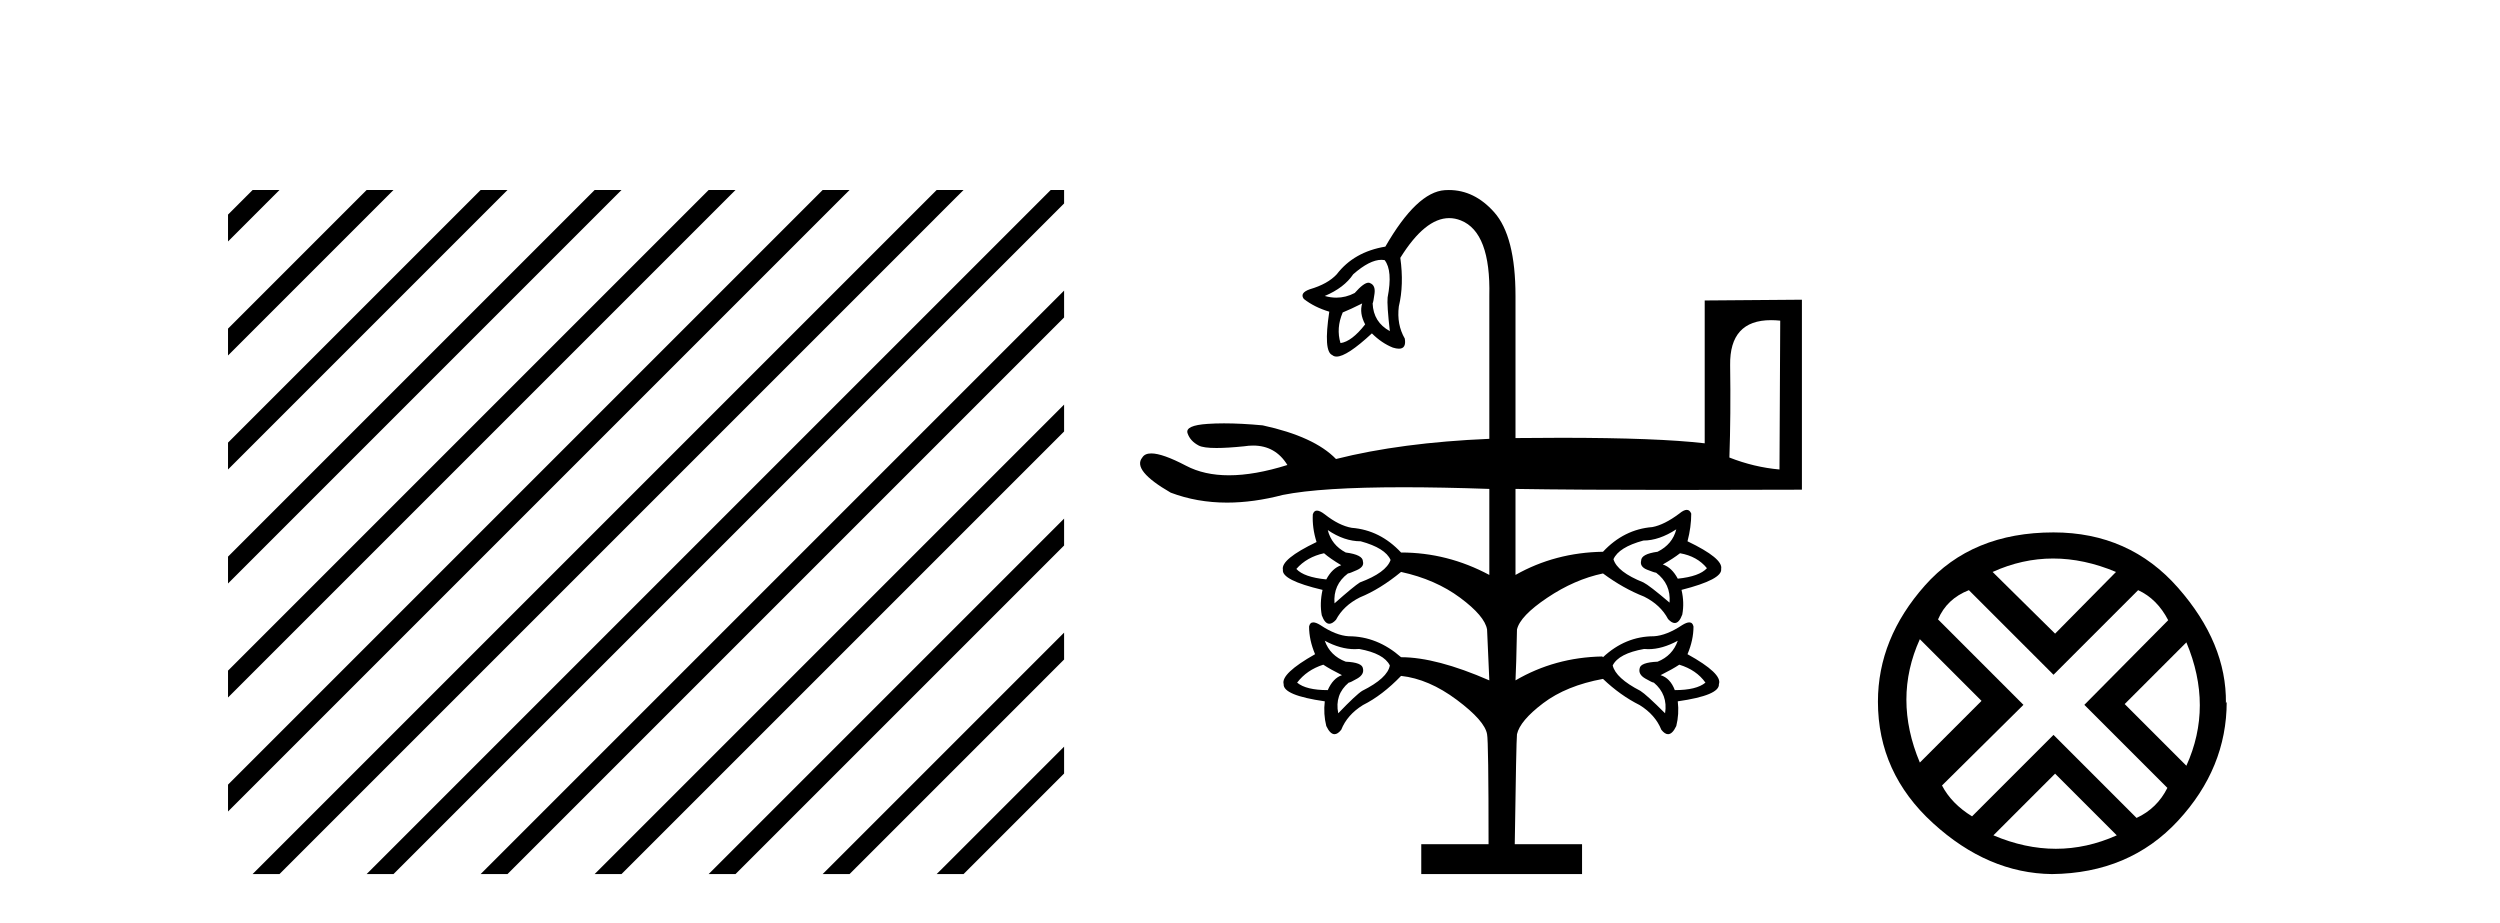 <?xml version='1.0' encoding='UTF-8' standalone='yes'?><svg xmlns='http://www.w3.org/2000/svg' xmlns:xlink='http://www.w3.org/1999/xlink' width='111.0' height='41.0' ><path d='M 11.215 8.437 L 10.124 9.528 L 10.124 10.721 L 12.11 8.735 L 12.408 8.437 ZM 16.277 8.437 L 10.124 14.59 L 10.124 14.59 L 10.124 15.783 L 17.172 8.735 L 17.47 8.437 ZM 21.339 8.437 L 10.124 19.652 L 10.124 19.652 L 10.124 20.845 L 10.124 20.845 L 22.234 8.735 L 22.532 8.437 ZM 26.401 8.437 L 10.124 24.714 L 10.124 24.714 L 10.124 25.907 L 10.124 25.907 L 27.296 8.735 L 27.594 8.437 ZM 31.463 8.437 L 10.124 29.776 L 10.124 29.776 L 10.124 30.969 L 10.124 30.969 L 32.358 8.735 L 32.656 8.437 ZM 36.525 8.437 L 10.124 34.838 L 10.124 34.838 L 10.124 36.031 L 10.124 36.031 L 37.42 8.735 L 37.719 8.437 ZM 41.587 8.437 L 11.513 38.511 L 11.513 38.511 L 11.215 38.809 L 12.408 38.809 L 42.482 8.735 L 42.781 8.437 ZM 46.65 8.437 L 16.575 38.511 L 16.575 38.511 L 16.277 38.809 L 17.47 38.809 L 47.246 9.033 L 47.246 8.437 ZM 47.246 12.902 L 21.637 38.511 L 21.637 38.511 L 21.339 38.809 L 22.532 38.809 L 47.246 14.095 L 47.246 12.902 ZM 47.246 17.964 L 26.7 38.511 L 26.7 38.511 L 26.401 38.809 L 27.594 38.809 L 47.246 19.158 L 47.246 17.964 ZM 47.246 23.026 L 31.762 38.511 L 31.463 38.809 L 32.656 38.809 L 47.246 24.22 L 47.246 23.026 ZM 47.246 28.089 L 36.824 38.511 L 36.525 38.809 L 37.719 38.809 L 47.246 29.282 L 47.246 29.282 L 47.246 28.089 ZM 47.246 33.151 L 41.886 38.511 L 41.587 38.809 L 42.781 38.809 L 47.246 34.344 L 47.246 33.151 Z' style='fill:#000000;stroke:none' /><path d='M 61.337 11.536 Q 61.409 11.536 61.477 11.548 Q 61.842 12.012 61.61 13.208 Q 61.576 13.54 61.709 14.702 Q 60.979 14.304 60.945 13.473 Q 60.979 13.407 61.028 13.042 Q 61.078 12.677 60.846 12.577 Q 60.808 12.552 60.759 12.552 Q 60.552 12.552 60.149 13.009 Q 59.754 13.216 59.334 13.216 Q 59.082 13.216 58.82 13.141 Q 59.684 12.776 60.082 12.178 Q 60.813 11.536 61.337 11.536 ZM 60.481 13.473 Q 60.348 13.905 60.613 14.403 Q 60.016 15.167 59.518 15.233 Q 59.318 14.569 59.617 13.872 Q 59.949 13.739 60.481 13.473 ZM 78.633 14.215 Q 78.827 14.215 79.042 14.237 L 79.009 20.845 Q 77.88 20.745 76.785 20.314 Q 76.851 18.421 76.818 16.213 Q 76.788 14.215 78.633 14.215 ZM 74.593 24.564 Q 75.357 24.697 75.788 25.228 Q 75.456 25.594 74.493 25.693 Q 74.228 25.195 73.829 25.062 Q 74.294 24.797 74.593 24.564 ZM 58.787 24.564 Q 59.053 24.797 59.551 25.095 Q 59.152 25.228 58.887 25.726 Q 57.891 25.627 57.558 25.261 Q 58.023 24.73 58.787 24.564 ZM 74.427 23.502 Q 74.261 24.166 73.597 24.498 Q 72.866 24.597 72.866 24.896 Q 72.8 25.162 73.132 25.295 Q 73.464 25.427 73.53 25.427 Q 74.194 25.926 74.128 26.756 Q 73.232 25.992 72.966 25.859 Q 71.804 25.394 71.638 24.83 Q 71.87 24.298 72.966 24 Q 73.663 24 74.427 23.502 ZM 58.953 23.535 Q 59.684 24.033 60.414 24.033 Q 61.51 24.332 61.742 24.863 Q 61.543 25.427 60.381 25.859 Q 60.115 26.025 59.252 26.789 Q 59.186 25.959 59.85 25.461 Q 59.916 25.461 60.248 25.311 Q 60.58 25.162 60.514 24.929 Q 60.514 24.631 59.75 24.531 Q 59.119 24.199 58.953 23.535 ZM 71.14 29.147 L 71.14 29.147 L 71.14 29.147 Q 71.156 29.147 71.173 29.147 ZM 58.754 29.512 Q 59.053 29.711 59.584 29.977 Q 59.186 30.109 58.953 30.641 Q 57.99 30.641 57.592 30.309 Q 58.023 29.744 58.754 29.512 ZM 74.56 29.512 Q 75.323 29.744 75.722 30.309 Q 75.323 30.641 74.361 30.641 Q 74.161 30.109 73.73 29.977 Q 74.261 29.711 74.56 29.512 ZM 58.82 28.449 Q 59.511 28.823 60.152 28.823 Q 60.25 28.823 60.348 28.814 Q 61.444 29.014 61.709 29.545 Q 61.61 30.109 60.481 30.674 Q 60.215 30.84 59.418 31.67 Q 59.252 30.84 59.883 30.309 Q 59.949 30.309 60.265 30.126 Q 60.58 29.943 60.514 29.678 Q 60.481 29.412 59.75 29.379 Q 59.053 29.113 58.82 28.449 ZM 74.493 28.449 Q 74.261 29.113 73.597 29.379 Q 72.833 29.412 72.8 29.678 Q 72.733 29.943 73.049 30.126 Q 73.364 30.309 73.431 30.309 Q 74.062 30.84 73.929 31.67 Q 73.099 30.84 72.833 30.674 Q 71.737 30.109 71.604 29.545 Q 71.87 29.014 72.999 28.814 Q 73.092 28.823 73.187 28.823 Q 73.803 28.823 74.493 28.449 ZM 64.329 8.437 Q 64.24 8.437 64.15 8.443 Q 62.905 8.526 61.51 10.95 Q 60.115 11.182 59.352 12.178 Q 58.953 12.61 58.156 12.843 Q 57.691 13.009 57.891 13.274 Q 58.355 13.639 59.02 13.839 Q 58.754 15.599 59.152 15.765 Q 59.227 15.832 59.344 15.832 Q 59.802 15.832 60.912 14.802 Q 61.344 15.233 61.842 15.433 Q 62 15.482 62.112 15.482 Q 62.448 15.482 62.373 15.034 Q 62.008 14.403 62.108 13.606 Q 62.34 12.643 62.174 11.448 Q 63.27 9.684 64.344 9.684 Q 64.605 9.684 64.864 9.788 Q 66.192 10.319 66.126 13.141 L 66.126 19.484 Q 62.207 19.65 59.318 20.38 Q 58.355 19.384 56.064 18.886 Q 55.112 18.797 54.345 18.797 Q 53.961 18.797 53.624 18.82 Q 52.611 18.886 52.727 19.235 Q 52.843 19.583 53.225 19.783 Q 53.433 19.891 54.012 19.891 Q 54.495 19.891 55.234 19.816 Q 55.444 19.783 55.637 19.783 Q 56.631 19.783 57.16 20.646 Q 55.705 21.103 54.565 21.103 Q 53.467 21.103 52.661 20.679 Q 51.618 20.132 51.117 20.132 Q 50.827 20.132 50.718 20.314 Q 50.253 20.878 51.98 21.874 Q 53.146 22.316 54.481 22.316 Q 55.655 22.316 56.961 21.974 Q 58.659 21.634 62.302 21.634 Q 64.002 21.634 66.126 21.708 L 66.126 25.527 Q 64.266 24.531 62.207 24.531 Q 61.278 23.535 60.016 23.435 Q 59.451 23.336 58.82 22.837 Q 58.604 22.671 58.472 22.671 Q 58.339 22.671 58.289 22.837 Q 58.256 23.435 58.455 24.066 Q 56.861 24.83 56.961 25.295 Q 56.894 25.76 58.721 26.191 Q 58.588 26.789 58.687 27.32 Q 58.825 27.695 59.022 27.695 Q 59.157 27.695 59.318 27.519 Q 59.65 26.889 60.381 26.523 Q 61.278 26.158 62.207 25.394 Q 63.735 25.726 64.831 26.54 Q 65.926 27.353 66.026 27.951 Q 66.092 29.578 66.126 30.209 Q 63.768 29.18 62.207 29.18 Q 61.145 28.25 59.883 28.25 Q 59.318 28.217 58.621 27.752 Q 58.429 27.634 58.31 27.634 Q 58.16 27.634 58.123 27.818 Q 58.123 28.416 58.389 29.047 Q 56.861 29.91 56.994 30.375 Q 56.961 30.873 58.82 31.139 Q 58.754 31.703 58.887 32.235 Q 59.059 32.598 59.253 32.598 Q 59.396 32.598 59.551 32.401 Q 59.816 31.737 60.514 31.305 Q 61.377 30.873 62.207 30.01 Q 63.436 30.143 64.681 31.072 Q 65.926 32.002 66.026 32.6 Q 66.092 32.899 66.092 37.481 L 63.104 37.481 L 63.104 38.809 L 70.243 38.809 L 70.243 37.481 L 67.255 37.481 Q 67.321 32.899 67.354 32.6 Q 67.487 32.002 68.516 31.222 Q 69.546 30.442 71.173 30.143 Q 71.937 30.873 72.8 31.305 Q 73.497 31.737 73.763 32.401 Q 73.918 32.598 74.061 32.598 Q 74.255 32.598 74.427 32.235 Q 74.56 31.703 74.493 31.139 Q 76.353 30.873 76.32 30.375 Q 76.486 29.91 74.925 29.047 Q 75.191 28.416 75.191 27.818 Q 75.154 27.634 75.004 27.634 Q 74.884 27.634 74.693 27.752 Q 73.995 28.217 73.431 28.25 Q 72.169 28.25 71.173 29.18 L 71.14 29.147 L 71.14 29.147 L 71.14 29.147 Q 71.14 29.147 71.14 29.147 Q 69.034 29.188 67.288 30.209 Q 67.321 29.611 67.354 27.951 Q 67.487 27.353 68.699 26.54 Q 69.911 25.726 71.173 25.461 Q 72.069 26.125 72.999 26.49 Q 73.73 26.855 74.062 27.486 Q 74.224 27.662 74.358 27.662 Q 74.555 27.662 74.693 27.287 Q 74.792 26.756 74.659 26.191 Q 76.486 25.726 76.419 25.261 Q 76.519 24.797 74.925 24.033 Q 75.091 23.402 75.091 22.804 Q 75.025 22.638 74.892 22.638 Q 74.759 22.638 74.56 22.804 Q 73.896 23.302 73.364 23.402 Q 72.103 23.502 71.173 24.498 Q 69.048 24.531 67.288 25.527 L 67.288 21.708 Q 69.944 21.753 74.711 21.753 Q 77.094 21.753 80.005 21.742 L 80.005 13.307 L 75.689 13.341 L 75.689 19.683 Q 73.597 19.438 69.304 19.438 Q 68.35 19.438 67.288 19.45 L 67.288 13.141 Q 67.288 10.485 66.341 9.422 Q 65.464 8.437 64.329 8.437 Z' style='fill:#000000;stroke:none' /><path d='M 91.158 24.798 Q 92.528 24.798 93.95 25.395 L 91.246 28.134 L 88.472 25.395 Q 89.789 24.798 91.158 24.798 ZM 85.241 28.38 L 87.98 31.119 L 85.241 33.858 Q 84.047 31.014 85.241 28.38 ZM 97.075 28.521 Q 98.269 31.365 97.075 33.999 L 94.336 31.26 L 97.075 28.521 ZM 94.933 26.203 Q 95.776 26.589 96.268 27.537 L 92.545 31.295 L 96.232 34.982 Q 95.776 35.895 94.863 36.316 L 91.176 32.629 L 87.559 36.246 Q 86.646 35.684 86.225 34.876 L 89.841 31.295 L 86.049 27.502 Q 86.435 26.589 87.418 26.203 L 91.176 29.96 L 94.933 26.203 ZM 91.246 34.35 L 93.985 37.089 Q 92.651 37.686 91.281 37.686 Q 89.912 37.686 88.507 37.089 L 91.246 34.35 ZM 91.176 23.639 Q 87.559 23.639 85.47 25.992 Q 83.38 28.345 83.38 31.154 Q 83.38 34.315 85.821 36.544 Q 88.261 38.774 91.106 38.809 Q 94.547 38.774 96.706 36.439 Q 98.866 34.104 98.866 31.154 L 98.866 31.154 L 98.831 31.224 Q 98.866 28.556 96.706 26.098 Q 94.547 23.639 91.176 23.639 Z' style='fill:#000000;stroke:none' /></svg>